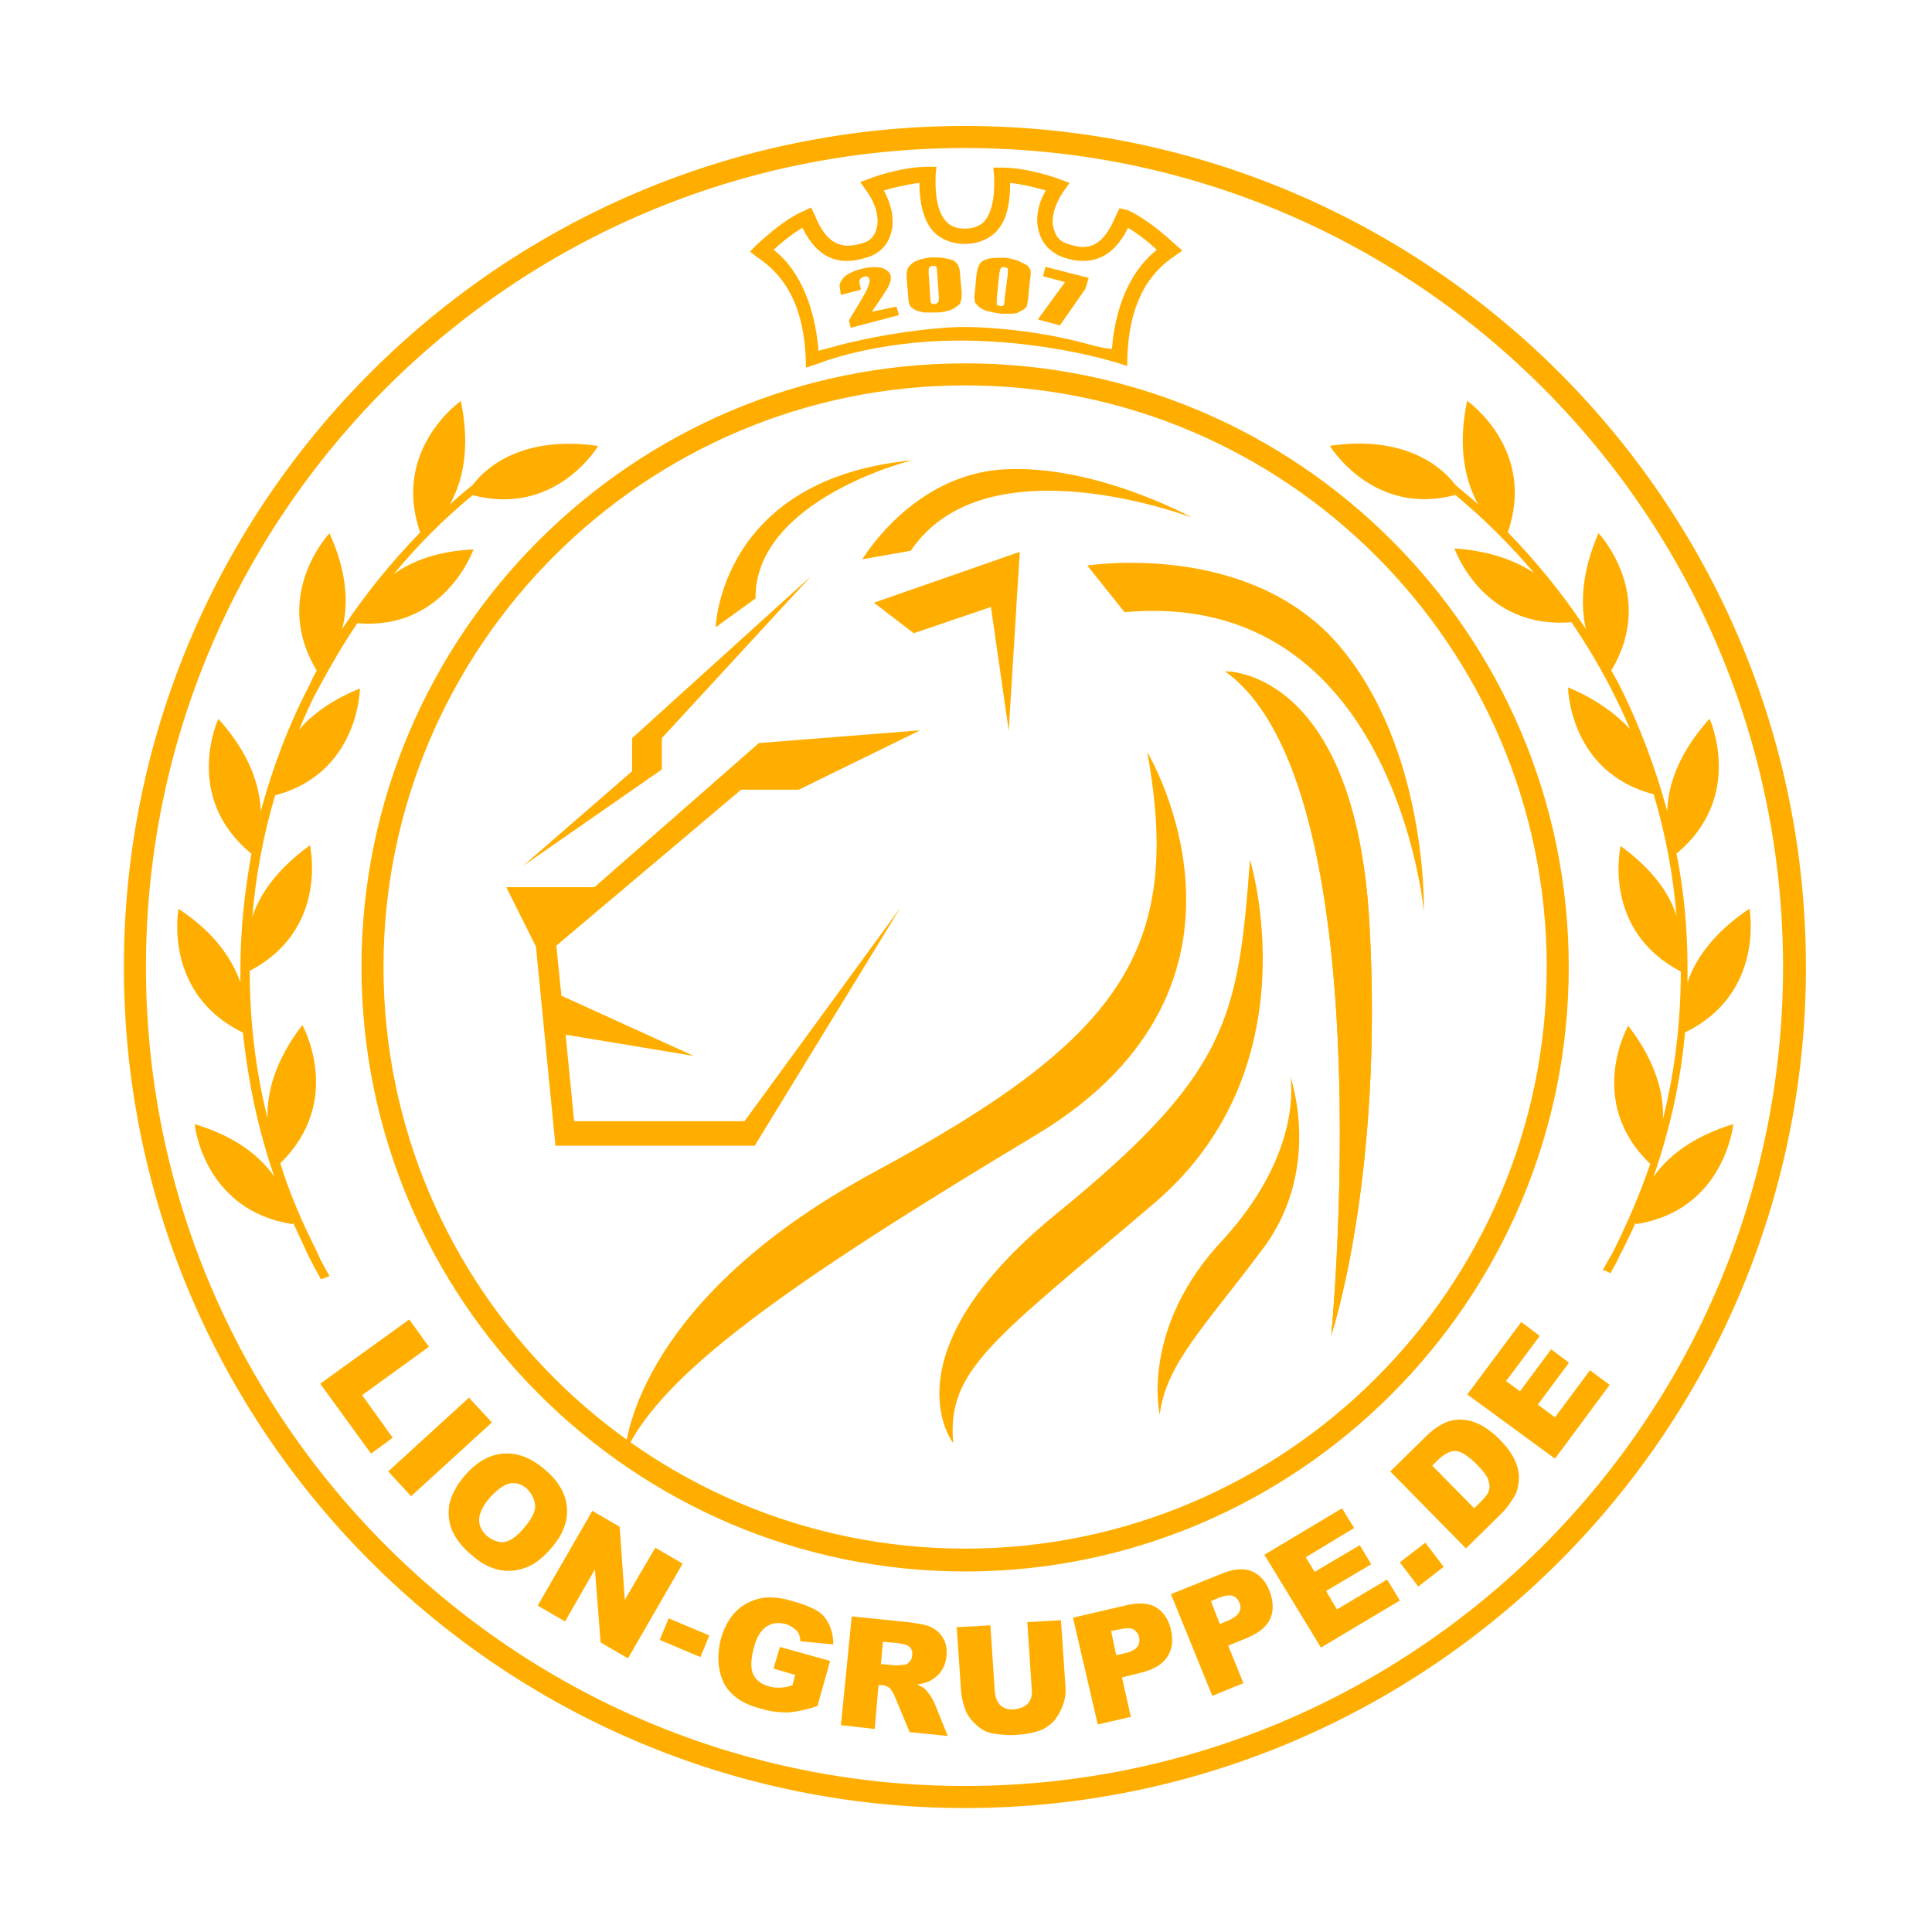 <?xml version="1.0" encoding="UTF-8"?>
<svg xmlns="http://www.w3.org/2000/svg" id="Ebene_1" data-name="Ebene 1" width="500" height="500" viewBox="0 0 500 500">
  <defs>
    <style>
      .cls-1 {
        fill: none;
      }

      .cls-2 {
        fill: #ffae00;
      }
    </style>
  </defs>
  <g id="g10">
    <g id="g12">
      <g id="g14">
        <g id="g20">
          <path id="path22" class="cls-2" d="M405.99,250.26c0-86.23-70.21-156.22-156.22-156.22S93.55,164.25,93.55,250.26s70.21,156.44,156.22,156.44,156.22-70.21,156.22-156.44M249.77,400.78c-82.94,0-150.52-67.58-150.52-150.52S166.83,99.74,249.77,99.74s150.52,67.58,150.52,150.52-67.58,150.52-150.52,150.52"></path>
        </g>
        <g id="g24">
          <path id="path26" class="cls-2" d="M467.37,250.26c0-120.02-97.64-217.66-217.66-217.66S32.06,130.24,32.06,250.26s97.64,217.66,217.66,217.66,217.66-97.64,217.66-217.66M249.72,462.21c-116.73,0-211.95-95-211.95-211.95S132.77,38.31,249.72,38.31s211.73,95.22,211.73,211.95-95,211.95-211.73,211.95"></path>
        </g>
        <g id="g28">
          <path class="cls-2" d="M427.95,304.49c4.17-12.07,7.02-24.57,8.12-37.3,20.84-10.09,16.68-32.03,16.68-32.03-9.43,6.36-14.04,13.16-16.02,19.09v-3.51c0-10.09-.88-19.97-2.85-29.84,17.77-14.7,8.56-34.89,8.56-34.89-8.34,9.22-10.75,17.55-10.97,23.92-3.07-11.41-7.24-22.38-12.51-32.91-.66-1.1-1.32-2.41-1.97-3.51,11.85-19.53-3.29-35.54-3.29-35.54-4.61,10.53-4.61,18.87-3.29,24.79-5.92-9-12.73-17.33-20.19-25.01,7.46-21.5-10.53-34.01-10.53-34.01-2.63,12.51-.22,21.28,2.85,26.77-1.97-1.76-3.95-3.29-5.92-5.05-3.29-4.39-12.73-12.95-32.47-10.09,0,0,11.19,18.43,32.47,12.73,7.46,6.14,14.26,12.95,20.41,20.19-4.61-3.07-11.19-5.7-20.62-6.36,0,0,7.24,21.06,30.28,19.09,3.73,5.49,7.02,10.97,10.09,16.89,1.76,3.51,3.51,7.02,5.05,10.75-3.51-3.73-8.56-7.68-16.02-10.75,0,0,.22,21.94,22.16,27.65,3.07,10.31,5.05,20.84,5.92,31.6-1.54-5.27-5.7-11.85-14.48-18.21,0,0-5.05,21.72,15.58,32.47,0,12.95-1.54,25.89-4.61,38.18.22-6.14-1.54-14.48-9-24.14,0,0-11.19,19.53,5.7,35.76-2.63,7.68-5.92,15.36-9.65,22.82-.88,1.54-1.76,3.07-2.63,4.61.66.22,1.32.44,1.97.88.88-1.54,1.76-3.07,2.41-4.61,1.54-2.85,2.85-5.7,4.17-8.56v.44c23.04-3.51,25.23-25.89,25.23-25.89-10.75,3.29-17.11,8.56-20.62,13.6Z"></path>
        </g>
        <g id="g32">
          <path class="cls-2" d="M83.5,331.1c.66-.44,1.1-.66,1.76-.88"></path>
          <path class="cls-2" d="M85.26,330.22c-1.1-1.97-2.41-4.17-3.29-6.36-3.73-7.46-7.02-14.92-9.43-22.82,16.68-16.24,5.7-35.76,5.7-35.76-7.24,9.43-9.22,17.77-9,24.14-3.07-12.29-4.61-25.01-4.61-38.18,20.62-10.75,15.58-32.47,15.58-32.47-8.78,6.36-13.16,12.95-14.92,18.65.88-10.75,2.85-21.28,5.92-31.6,21.72-5.7,21.94-27.65,21.94-27.65-7.46,3.07-12.51,6.8-15.8,10.75,1.54-3.51,3.07-7.24,5.05-10.75,3.07-5.7,6.36-11.41,10.09-16.89,22.6,1.97,30.06-19.09,30.06-19.09-9.43.44-16.02,3.07-20.62,6.36,6.14-7.46,12.95-14.26,20.41-20.41,21.5,5.7,32.47-12.73,32.47-12.73-19.75-2.85-29.18,5.7-32.47,10.09-1.97,1.54-3.95,3.29-5.92,5.05,3.07-5.49,5.49-14.04,2.85-26.77,0,0-17.99,12.51-10.53,34.01-7.46,7.68-14.26,16.02-20.19,25.01,1.54-5.92,1.54-14.26-3.29-24.79,0,0-15.14,16.02-3.29,35.54-.66,1.1-1.32,2.41-1.76,3.51-5.49,10.53-9.65,21.5-12.73,32.91-.22-6.36-2.63-14.7-10.97-23.92,0,0-9.43,20.19,8.56,34.89-1.76,9.65-2.85,19.75-2.85,29.84v3.51c-1.97-5.7-6.36-12.73-16.02-19.09,0,0-4.17,21.94,16.68,32.03,1.32,12.73,3.95,25.23,8.12,37.3-3.51-5.05-9.65-10.31-20.62-13.6,0,0,2.19,22.38,25.45,25.89v-.44c1.32,2.85,2.63,5.7,3.95,8.56,1.1,2.19,2.19,4.17,3.29,6.14"></path>
        </g>
        <g id="g36">
          <path id="path38" class="cls-2" d="M195.53,154.87l-10.31,7.46s1.1-38.62,51.12-43.22c0-.22-41.03,10.09-40.81,35.76"></path>
        </g>
        <g id="g40">
          <path id="path42" class="cls-2" d="M209.9,149.11l-38.62,41.91v8.12l-35.98,25.01,28.3-24.57v-8.56l46.3-41.91Z"></path>
        </g>
        <g id="g44">
          <path id="path46" class="cls-2" d="M291.04,158.44l-9.65-12.07s41.25-6.58,64.73,20.19c23.48,26.99,22.38,69.33,22.38,69.33,0,0-7.68-83.81-77.45-77.45"></path>
        </g>
        <g id="g48">
          <path id="path50" class="cls-2" d="M263.91,142.81l-2.85,46.3-4.61-32.03-19.97,6.8-10.31-7.9,37.74-13.16Z"></path>
        </g>
        <g id="g52">
          <path id="path54" class="cls-2" d="M235.7,142.54l-12.51,2.19s12.95-21.94,36.64-23.26c23.7-1.32,48.71,12.51,48.71,12.51,0,0-53.32-20.41-72.84,8.56"></path>
        </g>
        <g id="g56">
          <path id="path58" class="cls-2" d="M317.1,173.76s33.57-.88,37.3,65.16c3.73,66.04-9.87,106.63-9.87,106.63,0,0,13.82-142.18-27.43-171.8"></path>
          <path id="path58-2" data-name="path58" class="cls-2" d="M317.1,173.76s33.57-.88,37.3,65.16c3.73,66.04-9.87,106.63-9.87,106.63,0,0,13.82-142.18-27.43-171.8"></path>
        </g>
        <g id="g60">
          <path id="path62" class="cls-2" d="M323.49,222.54s16.68,53.54-24.79,88.86c-41.47,35.33-53.76,43-52,62.09,0,0-17.99-22.82,26.55-59.24,44.76-36.42,47.17-50.68,50.24-91.71"></path>
        </g>
        <g id="g64">
          <path id="path66" class="cls-2" d="M296.89,194.62s36.2,59.9-28.52,98.95c-64.73,38.84-97.2,61.87-106.63,82.5,0,0,1.1-38.4,64.29-72.62,63.41-34.23,80.3-57.05,70.87-108.83"></path>
        </g>
        <g id="g68">
          <path id="path70" class="cls-2" d="M233.05,234.87l-37.74,61.65h-51.56l-5.05-51.56-7.68-15.36h22.82l42.57-37.3,41.69-3.29-31.38,15.36h-14.92l-47.83,40.37,1.32,12.95,34.23,15.58-33.13-5.49,2.19,22.38h44.1l40.37-55.29Z"></path>
        </g>
        <g id="g72">
          <path id="path74" class="cls-2" d="M333.93,278.59s8.78,24.57-7.9,45.64c-14.48,19.31-24.35,28.96-25.89,41.91,0,0-5.27-22.6,16.68-45.64,20.84-23.04,17.11-41.91,17.11-41.91"></path>
        </g>
        <g id="g116">
          <path id="path118" class="cls-2" d="M249.58,63.13c-3.07,0-5.92-1.1-7.9-3.07-2.41-2.63-3.73-6.8-3.73-12.73-3.51.44-7.02,1.32-9.22,1.97,2.19,3.95,2.85,8.12,1.76,11.41-.88,2.85-3.07,5.05-6.14,5.92-7.46,2.41-12.95,0-16.68-7.68-2.19,1.32-4.61,3.07-7.46,5.7,5.27,3.95,10.53,12.51,11.63,26.11,4.39-1.1,5.27-1.54,11.41-2.85,8.12-1.76,19.31-3.29,26.33-3.29s17.55,1.1,25.45,2.85c6.36,1.32,8.56,2.41,12.73,2.85,1.1-13.6,6.36-21.5,11.63-25.67-2.85-2.63-5.27-4.39-7.46-5.7-3.73,7.68-9.43,10.09-16.68,7.68-3.07-1.1-5.27-3.29-6.14-5.92-1.32-3.51-.66-7.68,1.54-11.41-2.19-.66-5.7-1.54-9.22-1.97,0,5.92-1.1,10.09-3.73,12.73-1.97,1.97-4.83,3.07-8.12,3.07M288.2,93.63s-17.55-5.49-39.71-5.49-36.64,5.92-36.64,5.92l-3.29,1.1c0-17.33-6.8-24.79-12.51-28.52l-1.97-1.54,1.76-1.76c5.05-4.61,9-7.46,12.29-8.78l1.76-.88.88,1.76c3.51,9,8.12,8.78,12.51,7.46,1.76-.44,3.07-1.76,3.51-3.51.88-2.63,0-6.58-2.63-10.09l-1.54-2.19,2.41-.88c.44-.22,8.12-3.07,15.14-3.07h2.19l-.22,2.19c-.22,5.7.66,9.65,2.63,11.85,1.1,1.32,2.85,1.97,4.83,1.97,2.19,0,3.95-.66,5.05-1.76,1.97-2.19,2.85-6.14,2.63-11.85l-.22-2.19h2.19c6.8,0,14.7,2.85,15.14,3.07l2.41.88-1.54,2.19c-2.41,3.51-3.51,7.46-2.41,10.09.44,1.76,1.76,3.07,3.51,3.51,4.39,1.54,8.78,1.76,12.51-7.46l.88-1.76,1.97.44c3.07,1.32,7.24,4.17,12.29,8.78l1.97,1.76-2.19,1.54c-5.49,3.73-12.07,10.97-12.07,28.3l-3.51-1.1Z"></path>
        </g>
        <g id="g120">
          <path id="path122" class="cls-2" d="M232,79.36l.66,2.19-12.51,3.29-.44-1.97c2.85-4.61,4.39-7.24,4.83-8.34.44-1.1.66-1.76.44-2.19,0-.44-.22-.66-.44-.66-.22-.22-.66-.22-1.1,0s-.66.22-.88.66c-.22.22-.22.66,0,1.32l.22,1.32-5.05,1.32-.22-.44c0-.88-.22-1.54-.22-1.97s.22-.88.66-1.54c.44-.66.88-1.1,1.76-1.54.88-.44,1.76-.88,2.85-1.1,2.19-.66,3.95-.66,5.49-.44,1.32.44,2.19,1.1,2.41,1.97s0,1.76-.44,2.63c-.44,1.1-1.97,3.29-4.39,6.8l6.36-1.32Z"></path>
        </g>
        <g id="g124">
          <path id="path126" class="cls-2" d="M242.53,70.34c0-.66-.22-1.32-.22-1.32-.22-.22-.44-.22-.88-.22s-.66.22-.88.44c-.22,0-.22.44-.22,1.32l.44,6.58c0,.88.22,1.32.22,1.32.22.22.44.22.88.22s.66-.22.88-.44c.22-.22.22-.66.22-1.32l-.44-6.58ZM248.45,70.99l.44,4.61c0,1.1,0,1.76-.22,2.19,0,.66-.44,1.1-1.1,1.54s-1.32.88-2.19,1.1-1.76.44-2.85.44h-3.51c-.88-.22-1.76-.44-2.19-.66-.66-.44-1.1-.66-1.32-1.1-.22-.44-.44-1.1-.44-2.19l-.44-4.83c0-1.32,0-2.19.44-2.85.44-.66,1.1-1.32,2.19-1.76.88-.44,2.19-.66,3.73-.88,1.32,0,2.41,0,3.51.22,1.1.22,1.97.44,2.41.66.44.44.88.66,1.1,1.32.22.44.44,1.1.44,2.19"></path>
        </g>
        <g id="g128">
          <path id="path130" class="cls-2" d="M260.83,70.87v-1.32c0-.22-.44-.22-.88-.44-.44,0-.66,0-.88.22-.22.22-.22.66-.44,1.32l-.66,6.58v1.54c0,.22.44.22.88.44.44,0,.66,0,.88-.22s.22-.66.22-1.32l.88-6.8ZM266.53,72.63l-.44,4.61c-.22,1.1-.22,1.76-.44,2.19-.44.44-.88.88-1.54,1.1-.66.44-1.32.66-2.19.66h-2.85c-1.54-.22-2.63-.44-3.51-.66s-1.54-.66-2.19-1.1c-.44-.44-.88-.88-1.1-1.32,0-.66-.22-1.32,0-2.19l.44-4.83c.22-1.32.44-2.19.88-2.85.44-.66,1.32-1.1,2.41-1.32,1.1-.22,2.41-.22,4.17-.22,1.32.22,2.41.44,3.51.88.88.44,1.76.88,2.19,1.1.44.44.66.88.88,1.32,0,.88,0,1.54-.22,2.63"></path>
        </g>
        <g id="g132">
          <path id="path134" class="cls-2" d="M281.76,71.93l-.88,2.85-6.58,9.43-5.7-1.54,7.02-9.65-5.7-1.54.66-2.41,11.19,2.85Z"></path>
        </g>
      </g>
    </g>
  </g>
  <g>
    <circle class="cls-1" cx="250.05" cy="250.47" r="218.04"></circle>
    <path class="cls-2" d="M105.9,341.47l5.1,7.08-17.28,12.51,7.9,11.03-5.59,4.11-13.16-18.1,23.04-16.62Z"></path>
    <path class="cls-2" d="M121.37,361.71l5.92,6.42-20.9,19.09-5.92-6.42,20.9-19.09Z"></path>
    <path class="cls-2" d="M120.22,381.96c2.96-3.46,6.25-5.43,9.87-5.76s7.24.99,10.7,3.95c3.62,2.96,5.59,6.25,5.92,9.87.33,3.62-.99,7.08-3.95,10.53-2.14,2.47-4.28,4.28-6.58,5.1-2.14.82-4.44,1.15-6.91.66-2.3-.49-4.77-1.65-7.08-3.78-2.47-1.97-4.11-4.11-5.1-6.25-.99-2.14-1.15-4.44-.82-6.91.49-2.3,1.81-4.94,3.95-7.41ZM126.8,387.55c-1.81,2.14-2.8,4.11-2.8,5.76s.66,2.96,2.14,4.28c1.48,1.15,2.96,1.65,4.44,1.48,1.65-.33,3.46-1.65,5.43-4.11,1.65-1.97,2.63-3.95,2.47-5.43-.16-1.48-.82-2.96-2.14-4.28-1.32-1.15-2.8-1.65-4.44-1.32-1.48.33-3.13,1.48-5.1,3.62Z"></path>
    <path class="cls-2" d="M153.29,391.01l7.08,4.11,1.32,18.92,7.9-13.49,7.08,4.11-14.15,24.52-7.08-4.11-1.48-18.92-7.73,13.49-7.08-4.11,14.15-24.52Z"></path>
    <path class="cls-2" d="M173.04,418.82l10.53,4.44-2.3,5.59-10.53-4.44,2.3-5.59Z"></path>
    <path class="cls-2" d="M200.19,431.82l1.65-5.59,13,3.62-3.29,11.68c-2.96.99-5.43,1.48-7.57,1.65-2.14,0-4.44-.16-7.08-.99-3.29-.82-5.76-2.14-7.41-3.78-1.81-1.65-2.8-3.78-3.29-6.25-.49-2.47-.33-5.1.33-7.9.82-2.96,2.14-5.43,3.95-7.24,1.81-1.81,4.11-2.96,6.75-3.46,2.14-.33,4.77-.16,7.9.82,2.96.82,5.27,1.81,6.58,2.63,1.32.82,2.3,2.14,2.96,3.62.66,1.48.99,3.13.99,4.94l-8.56-.82c0-1.15-.33-2.14-.99-2.8-.66-.66-1.65-1.32-2.8-1.65-1.81-.49-3.46-.33-4.94.66-1.48.99-2.63,2.8-3.29,5.59-.82,2.96-.82,5.27-.16,6.75.66,1.48,2.14,2.63,4.11,3.13.99.33,1.81.33,2.8.33s1.97-.16,3.29-.66l.66-2.63-5.6-1.65Z"></path>
    <path class="cls-2" d="M217.63,446.46l2.8-28.14,14.48,1.48c2.63.33,4.77.66,6.09,1.32,1.32.66,2.47,1.65,3.13,2.96.82,1.32.99,2.96.82,4.61-.16,1.48-.66,2.8-1.48,3.95-.82,1.15-1.81,1.81-2.96,2.47-.82.33-1.81.66-3.13.82.99.49,1.65.82,2.14,1.32.33.33.66.82,1.32,1.65.49.82.82,1.48.99,1.81l3.46,8.56-9.87-.99-3.78-9.05c-.49-1.15-.99-1.97-1.32-2.3-.66-.49-1.32-.82-2.14-.82h-.82l-.99,11.35-8.72-.99ZM228,430.66l3.62.33c.33,0,1.15,0,2.3-.16.66,0,1.15-.33,1.48-.82.49-.49.66-.99.66-1.65.16-.99-.16-1.65-.66-2.14-.49-.49-1.65-.82-3.13-.99l-3.78-.33-.49,5.76Z"></path>
    <path class="cls-2" d="M265.85,419.8l8.72-.49,1.15,16.78c.16,1.65,0,3.29-.49,4.77s-1.15,2.8-2.14,4.11c-.99,1.32-2.14,1.97-3.29,2.63-1.65.66-3.62,1.15-6.09,1.32-1.32.16-2.8.16-4.44,0s-2.96-.33-4.11-.82c-1.15-.49-2.14-1.32-3.13-2.3-.99-.99-1.65-1.97-2.14-3.13-.66-1.81-.99-3.29-1.15-4.77l-1.15-16.78,8.72-.49,1.15,17.28c.16,1.48.66,2.63,1.48,3.46.99.82,2.14,1.15,3.62.99,1.48-.16,2.63-.66,3.46-1.48.82-.99,1.15-2.14.99-3.78l-1.15-17.28Z"></path>
    <path class="cls-2" d="M277.7,418.65l14.15-3.29c3.13-.66,5.59-.49,7.41.66,1.81,1.15,3.13,2.96,3.78,5.76.66,2.8.33,5.1-.99,7.08-1.32,1.97-3.62,3.29-7.08,4.11l-4.61,1.15,2.3,10.2-8.56,1.97-6.42-27.65ZM288.89,428.36l2.14-.49c1.65-.33,2.8-.99,3.29-1.65.49-.66.66-1.48.49-2.47-.16-.82-.66-1.48-1.32-1.97-.66-.49-1.81-.49-3.46-.16l-2.47.49,1.32,6.25Z"></path>
    <path class="cls-2" d="M303.04,412.56l13.49-5.43c2.96-1.15,5.43-1.32,7.41-.49,1.97.82,3.62,2.47,4.61,5.1.99,2.63,1.15,5.1.16,7.24-.99,2.14-3.13,3.78-6.42,5.1l-4.44,1.81,3.95,9.71-8.06,3.29-10.7-26.33ZM315.71,420.3l1.97-.82c1.48-.66,2.47-1.32,2.96-2.14s.49-1.65.16-2.47-.82-1.48-1.65-1.81c-.82-.33-1.97-.16-3.46.33l-2.3.99,2.3,5.92Z"></path>
    <path class="cls-2" d="M327.23,402.36l20.08-12.01,3.13,5.1-12.51,7.57,2.3,3.78,11.68-6.91,2.96,4.94-11.68,6.91,2.8,4.77,13-7.73,3.29,5.43-20.41,12.18-14.65-24.03Z"></path>
    <path class="cls-2" d="M362.28,404.34l6.58-5.1,4.77,6.25-6.58,5.1-4.77-6.25Z"></path>
    <path class="cls-2" d="M359.81,380.8l9.22-9.05c1.81-1.81,3.62-2.96,5.1-3.62,1.48-.66,3.29-.82,4.94-.66s3.29.82,4.77,1.65c1.48.99,2.96,1.97,4.28,3.46,2.14,2.14,3.46,4.11,4.11,5.76.66,1.65.99,3.29.82,4.94-.16,1.65-.49,3.13-1.32,4.28-.99,1.65-2.14,3.13-3.13,4.11l-9.22,9.05-19.58-19.91ZM370.67,379.32l10.86,11.03,1.48-1.48c1.32-1.32,2.14-2.3,2.3-3.13.33-.82.16-1.81-.16-2.8-.33-.99-1.32-2.3-2.96-3.95-2.14-2.14-3.95-3.29-5.27-3.46-1.48-.16-2.96.66-4.61,2.14l-1.65,1.65Z"></path>
    <path class="cls-2" d="M379.72,360.89l13.99-18.76,4.77,3.62-8.72,11.68,3.62,2.63,8.06-10.86,4.61,3.46-8.06,10.86,4.44,3.29,9.05-12.18,5.1,3.78-14.15,19.09-22.71-16.62Z"></path>
  </g>
</svg>
